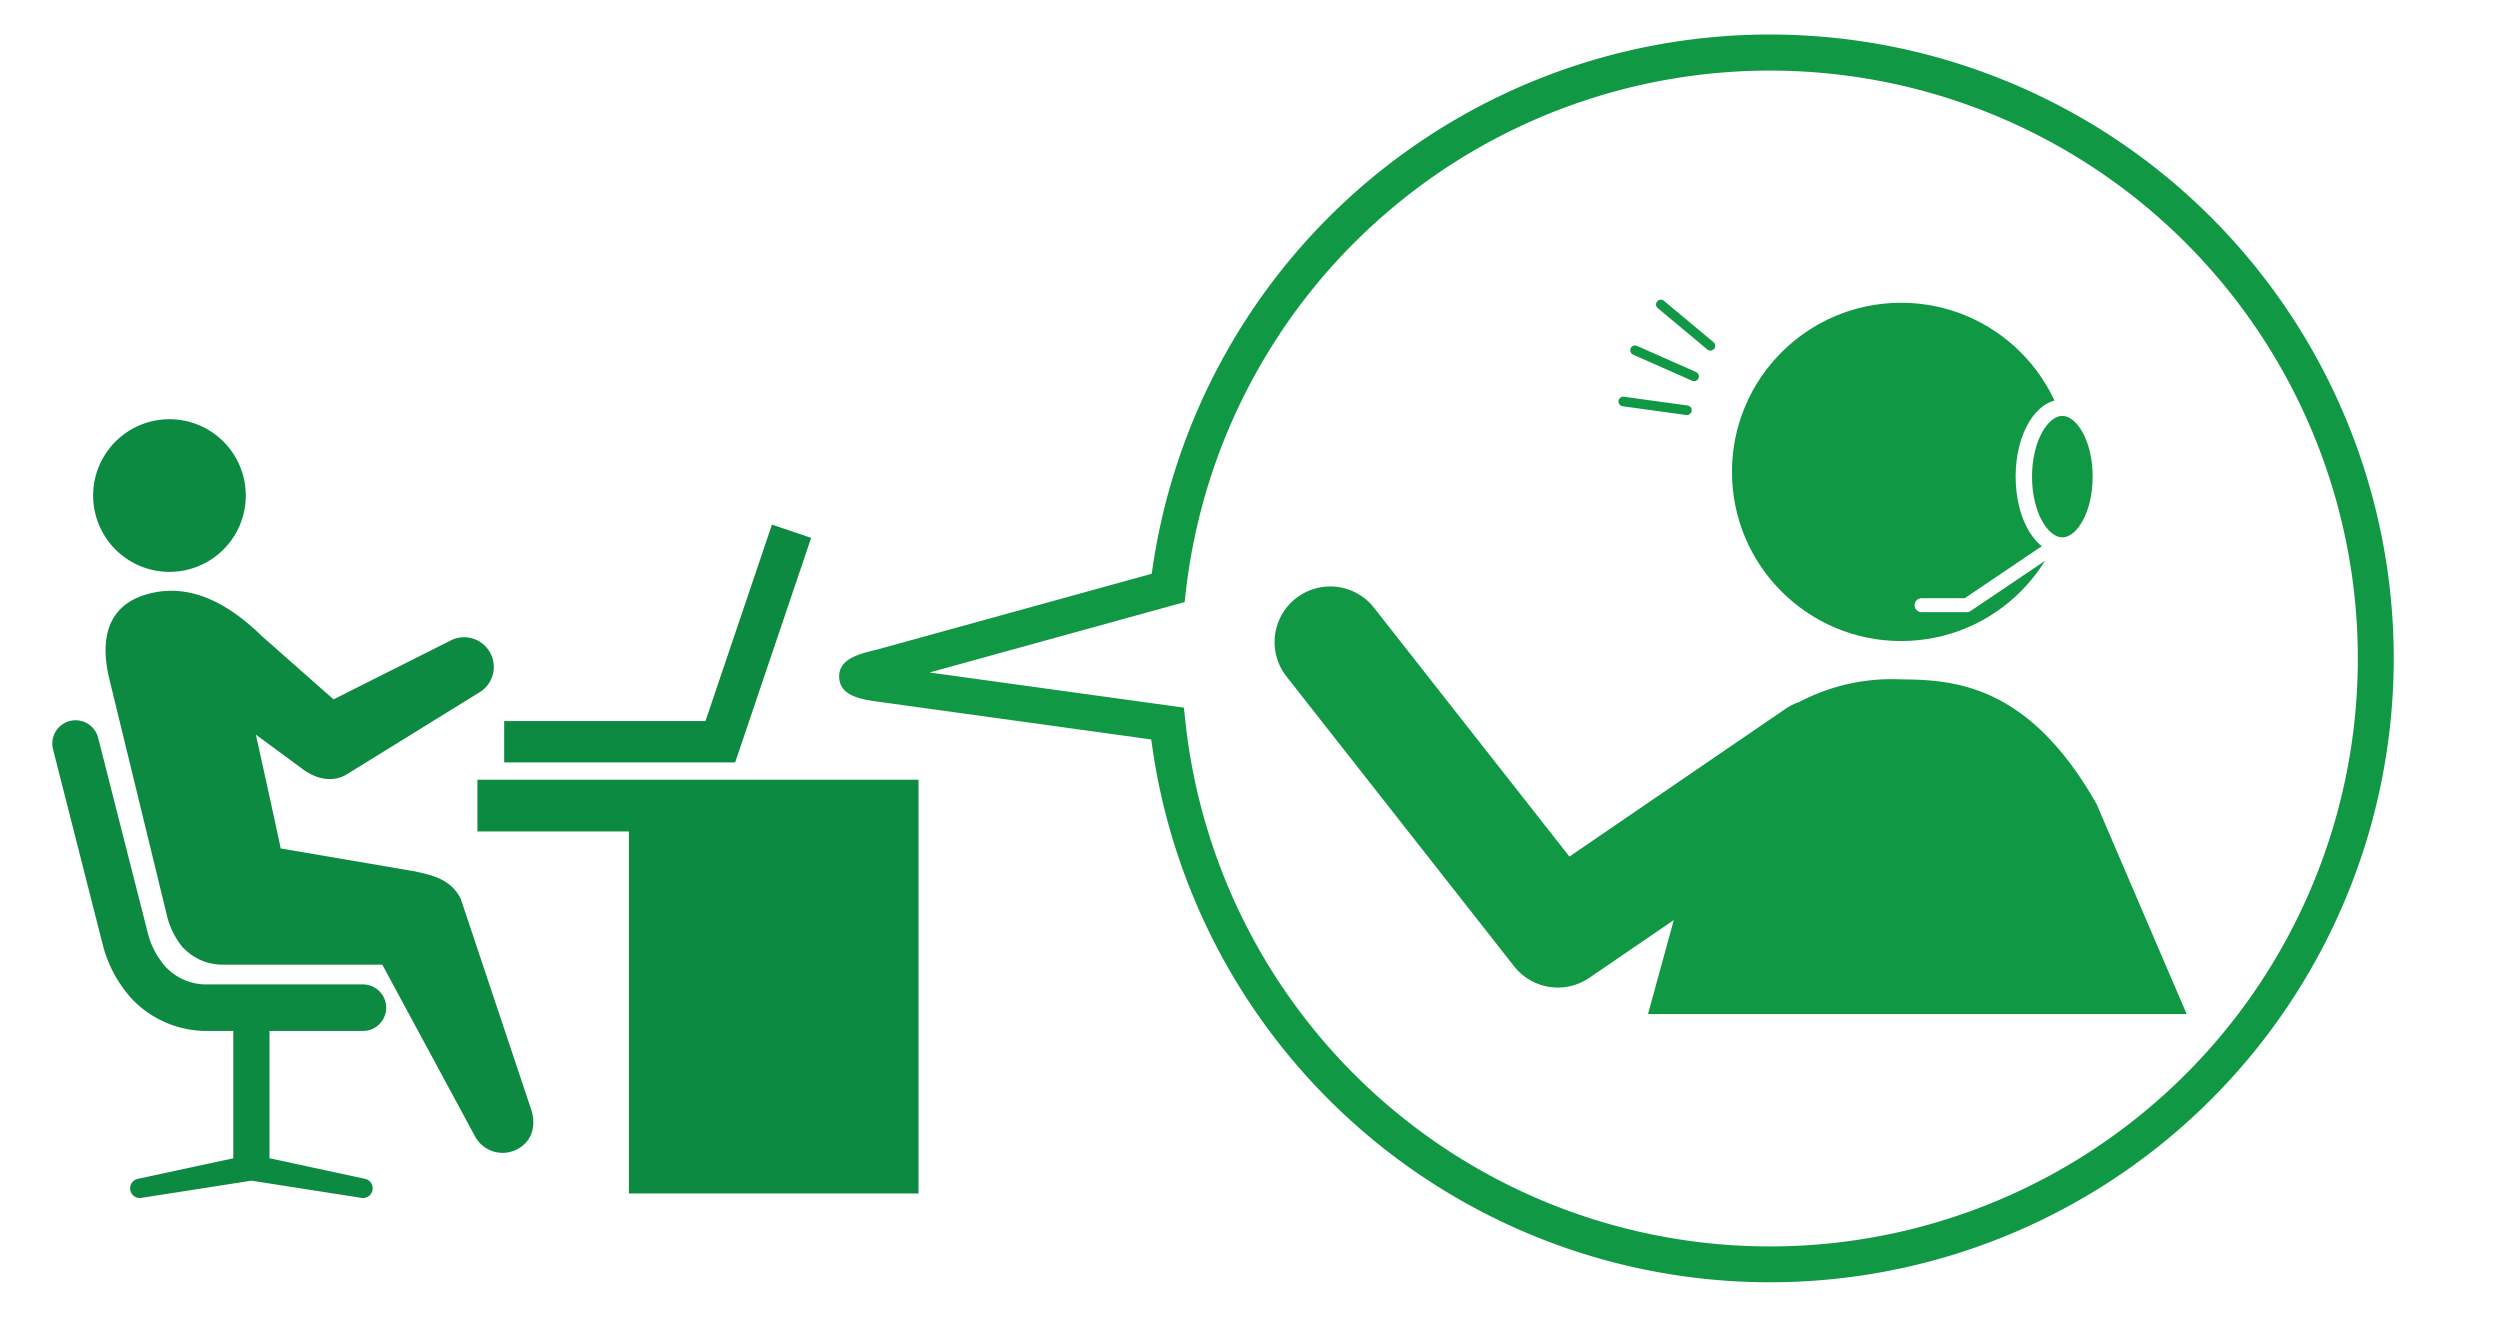 <svg id="グループ_3304" data-name="グループ 3304" xmlns="http://www.w3.org/2000/svg" width="240" height="127" viewBox="0 0 240 127">
  <rect id="長方形_3133" data-name="長方形 3133" width="240" height="127" fill="#fff"/>
  <g id="グループ_3301" data-name="グループ 3301" transform="translate(122.279 29.066)">
    <circle id="楕円形_949" data-name="楕円形 949" cx="16.237" cy="16.237" r="16.237" transform="translate(43.99)" fill="#119844"/>
    <path id="パス_5437" data-name="パス 5437" d="M326.614,134.8c-6.334-11.17-13.243-11.976-18.771-11.976a19.01,19.01,0,0,0-9.779,2.17,5.332,5.332,0,0,0-1.3.644L276,139.831l-18.842-23.991a5.343,5.343,0,0,0-8.4,6.6l21.93,27.923a5.344,5.344,0,0,0,7.217,1.111l8.116-5.548-2.476,9.027h51.712Z" transform="translate(-247.616 -86.667)" fill="#119844"/>
    <path id="パス_5438" data-name="パス 5438" d="M377.21,111.765h-4.34a.668.668,0,1,1,0-1.336h4.136l8.314-5.607a.668.668,0,1,1,.746,1.108l-8.483,5.721A.67.67,0,0,1,377.21,111.765Z" transform="translate(-310.678 -82.066)" fill="#fff"/>
    <g id="グループ_3300" data-name="グループ 3300" transform="translate(71.221 9.286)">
      <ellipse id="楕円形_950" data-name="楕円形 950" cx="3.697" cy="6.619" rx="3.697" ry="6.619" transform="translate(0.787 0.787)" fill="#119844"/>
      <path id="パス_5439" data-name="パス 5439" d="M396.324,92.472c-2.515,0-4.484-3.253-4.484-7.406s1.97-7.405,4.484-7.405,4.484,3.253,4.484,7.405S398.838,92.472,396.324,92.472Zm0-13.238c-1.376,0-2.911,2.4-2.911,5.832s1.534,5.832,2.911,5.832,2.91-2.4,2.91-5.832S397.7,79.235,396.324,79.235Z" transform="translate(-391.839 -77.661)" fill="#fff"/>
    </g>
  </g>
  <g id="グループ_3302" data-name="グループ 3302" transform="translate(80.559 3.32)">
    <path id="パス_5440" data-name="パス 5440" d="M252.48,126.5a59.9,59.9,0,0,1-59.387-52.111l-25.93-3.583c-1.843-.249-3.938-.533-4.028-2.354-.089-1.794,1.884-2.274,3.637-2.691l26.368-7.278A59.892,59.892,0,1,1,252.48,126.5ZM171.807,67.961l24.421,3.374.143,1.344a56.44,56.44,0,1,0,.058-12.634l-.134,1.157Z" transform="translate(-163.132 -6.722)" fill="#119844"/>
  </g>
  <path id="パス_5441" data-name="パス 5441" d="M327.163,63.159a.457.457,0,0,1-.294-.107l-4.746-3.958a.46.46,0,1,1,.589-.706l4.747,3.958a.46.46,0,0,1-.3.813Z" transform="translate(-162.966 -29.501)" fill="#119844"/>
  <path id="パス_5442" data-name="パス 5442" d="M323.068,70.6a.457.457,0,0,1-.185-.04l-5.653-2.5a.46.46,0,1,1,.371-.841l5.653,2.5a.46.46,0,0,1-.186.88Z" transform="translate(-160.434 -34.005)" fill="#119844"/>
  <path id="パス_5443" data-name="パス 5443" d="M321.183,78.875a.457.457,0,0,1-.063,0L315,78.03a.46.46,0,0,1,.125-.911l6.122.841a.46.46,0,0,1-.062.916Z" transform="translate(-159.242 -39.033)" fill="#119844"/>
  <g id="グループ_3303" data-name="グループ 3303" transform="translate(5.021 40.246)">
    <path id="パス_5444" data-name="パス 5444" d="M92.81,151.582h42.344V191.3h-27.8V156.546H92.81Z" transform="translate(-51.999 -116.973)" fill="#0c8a41"/>
    <path id="パス_5445" data-name="パス 5445" d="M32.754,89.073a7.327,7.327,0,1,1-7.076-7.57A7.327,7.327,0,0,1,32.754,89.073Z" transform="translate(-14.184 -81.499)" fill="#0c8a41"/>
    <path id="パス_5446" data-name="パス 5446" d="M11.851,140.091a2.237,2.237,0,0,1,2.716,1.615l4.746,18.65a7.684,7.684,0,0,0,1.786,3.392,5.356,5.356,0,0,0,4.009,1.632H39.987a2.234,2.234,0,1,1,0,4.468H31.017V182.07l9.152,1.969a.931.931,0,0,1-.17,1.845.984.984,0,0,1-.172-.016L29.28,184.221l-10.546,1.648a.975.975,0,0,1-.172.016.931.931,0,0,1-.17-1.845l9.151-1.969V169.848H25.108a9.9,9.9,0,0,1-7.293-3.07,12.171,12.171,0,0,1-2.828-5.3l-4.75-18.671A2.234,2.234,0,0,1,11.851,140.091Z" transform="translate(-10.167 -111.122)" fill="#0c8a41"/>
    <path id="パス_5447" data-name="パス 5447" d="M98.012,124.814h22.174l7.294-21.556-3.762-1.274-6.381,18.858H98.012Z" transform="translate(-54.632 -91.868)" fill="#0c8a41"/>
    <path id="パス_5448" data-name="パス 5448" d="M25.09,115.035c4.3-.91,7.943,1.738,10.4,4.133l6.918,6.106,11.119-5.587a2.851,2.851,0,1,1,2.782,4.977L43.793,132.4c-1.244.839-2.9.673-4.424-.485l-4.418-3.255s2.306,10.434,2.382,10.927l12.841,2.193c2.057.425,3.524.892,4.435,2.609l6.673,19.968c.652,1.706.256,3.289-1.2,4.084a3.012,3.012,0,0,1-4.084-1.2l-8.91-16.5H31.75a5.171,5.171,0,0,1-3.748-1.6c-.009,0-.021,0-.027,0a7.714,7.714,0,0,1-1.527-2.97L20.807,123C19.877,118.676,21.216,115.855,25.09,115.035Z" transform="translate(-15.409 -98.381)" fill="#0c8a41"/>
  </g>
</svg>

